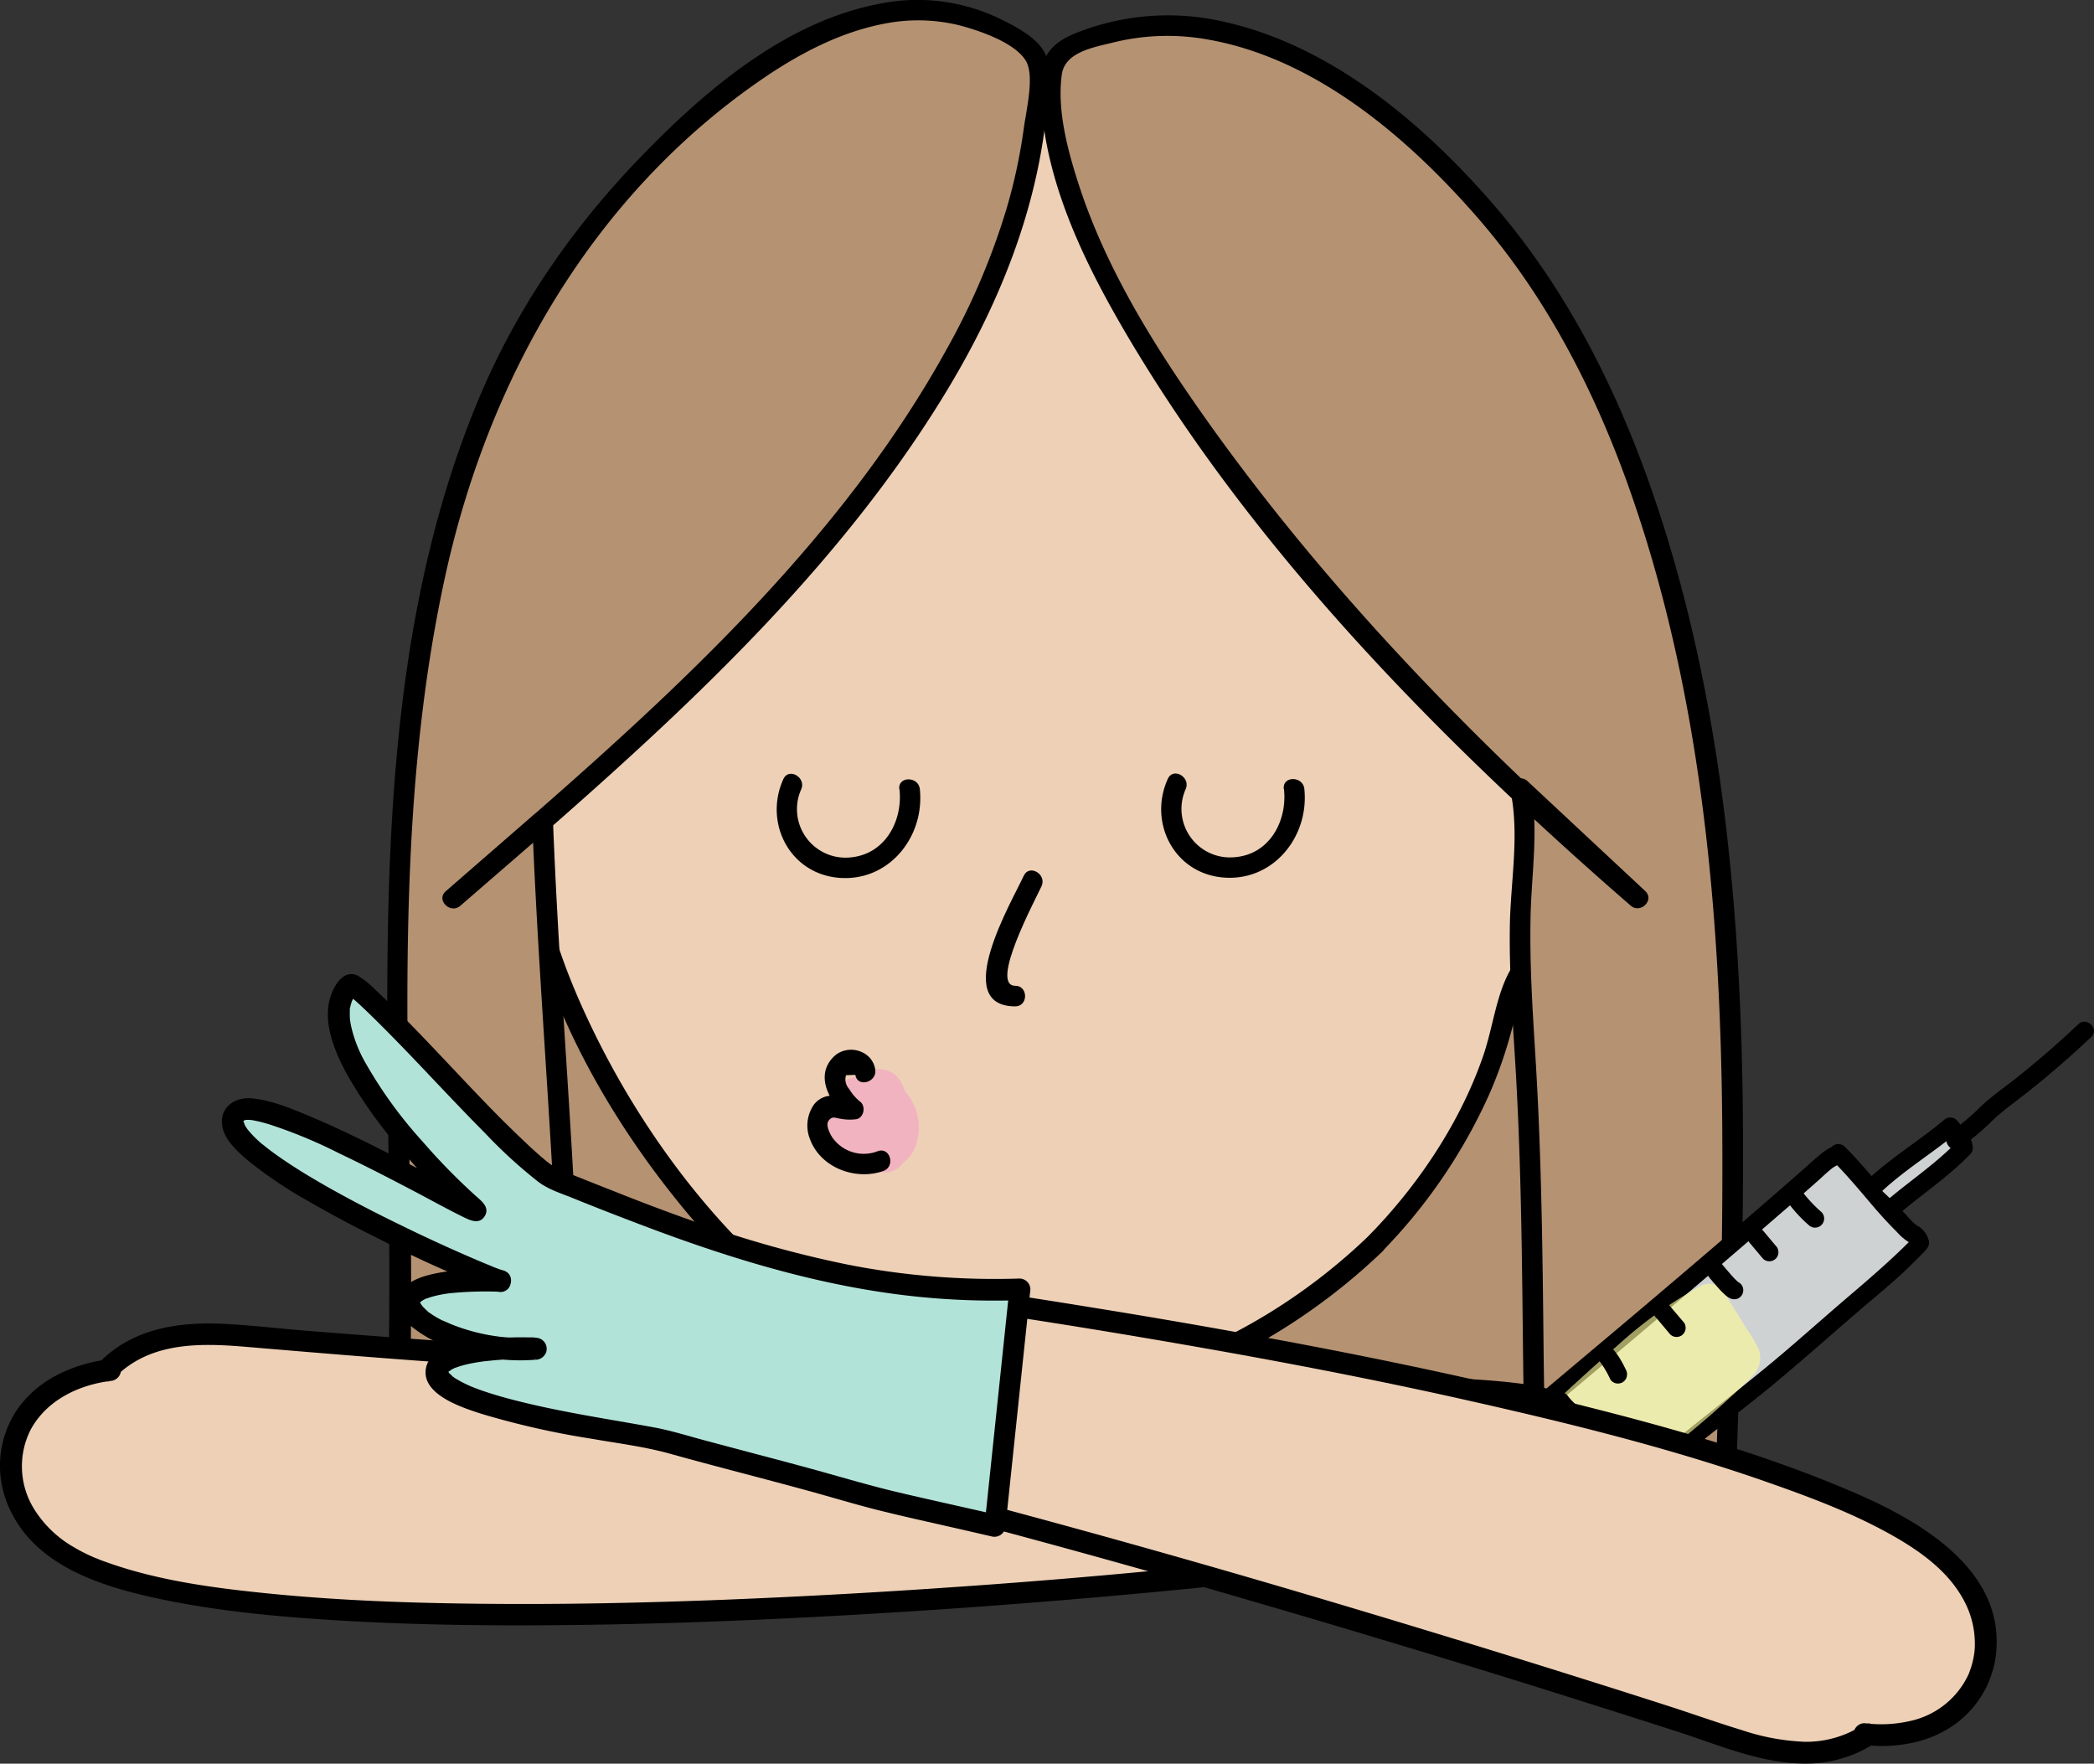 <svg viewBox="0 0 431.55 363.47" xmlns="http://www.w3.org/2000/svg" data-name="Capa 1" id="Capa_1"><rect x="0" y="0" width="431.55" height="363.47" fill="#333333" stroke="none"/><defs><style>.cls-1{fill:#b59272;}.cls-2{fill:#f3f4f6;}.cls-3{fill:#edd0b6;}.cls-4{fill:#f2b3c0;}.cls-5{opacity:0.4;}.cls-6{fill:#8fccd7;}.cls-7{fill:#cfd2d3;}.cls-8{opacity:0.64;}.cls-9{fill:#fcf99a;}.cls-10{fill:#b2e3d9;}</style></defs><path transform="translate(-53.05 -82.93)" d="M162,233.4c-4.47,6.39-6.51,14.13-8.16,21.75a341.66,341.66,0,0,0-7.19,64.8c-.23,10.21.87,20.79-.56,30.83-1.28,9,.62,16.39,7.2,23.36,5.71,6,13.28,10,21,13,15.69,6.15,32.45,9,49.09,11.62,51,8.15,103.43,15.09,153.86,4.06,3.15-.69,6.47-1.55,8.7-3.88,3.55-3.7,2.69-8.7,2.24-13.3a64.45,64.45,0,0,1,.29-14.92c1.54-12.71,2.81-25.47,3.47-38.26,1.29-25.32.17-50.93-6-75.6-3-11.84-7.25-23.68-15.16-33C357,207.78,334.87,202,313.92,199.05a327.76,327.76,0,0,0-98.28,1.25c-12.29,2-25,5-34.67,12.81-8.39,6.76-14,16.72-23.08,22.5" class="cls-1"></path><path transform="translate(-53.05 -82.93)" d="M249.59,254.33C247.52,259,236.18,278.56,246,278" class="cls-2"></path><path transform="translate(-53.05 -82.93)" d="M247.75,253.26c-2.38,5.2-15.2,26.86-1.77,26.91,2.73,0,2.73-4.24,0-4.25-5.37,0,4.16-17.74,5.44-20.52,1.13-2.46-2.53-4.62-3.67-2.14Z" class="cls-2"></path><path transform="translate(-53.05 -82.93)" d="M284.7,303.27c2.37,2.4,4.79,4.87,6.27,7.9s1.89,6.81.21,9.74c-1.8,3.15-5.71,4.68-9.32,4.39a8.32,8.32,0,0,1-4.2-1.4,8.56,8.56,0,0,1-2.44-2.93,13,13,0,0,1-.64-11.37,11,11,0,0,1,9.14-6.51" class="cls-2"></path><path transform="translate(-53.05 -82.93)" d="M224.12,240.06a21.35,21.35,0,0,0-3.67-11,13.59,13.59,0,0,0-9.82-5.78,10.06,10.06,0,0,0-9.67,5.39,17.89,17.89,0,0,0-1.13,4.08l-1.39,7.35" class="cls-2"></path><path transform="translate(-53.05 -82.93)" d="M226.24,240.06c-.86-8.54-5.34-17.8-14.88-18.83-11.56-1.26-13.32,9.6-15,18.28-.5,2.66,3.58,3.81,4.09,1.12,1.1-5.77,1.25-14.78,9-15.18,8-.41,11.86,7.84,12.55,14.61.27,2.69,4.51,2.72,4.24,0Z" class="cls-2"></path><path transform="translate(-53.05 -82.93)" d="M297,240.06a21.25,21.25,0,0,0-3.66-11,13.61,13.61,0,0,0-9.82-5.78,10,10,0,0,0-9.67,5.39,16.93,16.93,0,0,0-1.13,4.08l-1.39,7.35" class="cls-2"></path><path transform="translate(-53.05 -82.93)" d="M299.15,240.06c-.87-8.54-5.34-17.8-14.89-18.83-11.55-1.26-13.31,9.6-15,18.28-.51,2.66,3.58,3.81,4.09,1.12,1.1-5.77,1.25-14.78,9-15.18,8-.41,11.87,7.84,12.55,14.61.27,2.69,4.52,2.72,4.25,0Z" class="cls-2"></path><path transform="translate(-53.05 -82.93)" d="M368.33,277.24a3.13,3.13,0,0,0-.34-1.45c-.17-2.05-.41-4.11-.71-6.15a3.1,3.1,0,0,0,.33-1.47l-.15-19.58c0-3.55-5.87-4.63-6.44-.87,0,.2,0,.39-.06.59a3,3,0,0,0-2.24,3l0,23.25c0,2-17.93,3-16.42,3.14.06.91-19.14,1.81-19.14,2.72V244.92H361s.4,17.85.41,17.9c0,.22.29,9.26.33,9.46s.17,4.92.26,5.12c1.27,2.86,6.31,4.7,6.3,1C368.29,277.24,368.33,278.35,368.33,277.24Z" class="cls-3"></path><path transform="translate(-53.05 -82.93)" d="M336.47,339.24c-16.25,16-40.72,28.36-61.34,30.93-29.22,3.73-55.49-12.19-74.29-33.32-18.46-20.73-37.43-52.26-39.29-80.69-.59-9.11,1.62-18.19,4.59-26.82,16.06-46.74,53.18-82.64,89.05-116.63,2.85-2.7,5.75-5.44,9.28-7.13,9.08-4.36,20-.87,28.74,4.09,20.68,11.73,36.2,31.25,46.32,52.77s15.24,45.05,18.69,68.58c.55,3.77,1.2,7.83,3.88,10.54,1.81,1.84,4.32,2.79,6.46,4.24,6.37,4.3,8.93,12.89,7.51,20.45-1.46,7.82-7.05,11.56-10.29,18.14-2.75,5.59-3.35,12.89-5.84,18.83C354.43,316.35,346.67,329.22,336.47,339.24Z" class="cls-3"></path><path transform="translate(-53.05 -82.93)" d="M335,337.74c-16.1,15.48-37.87,27.62-60.27,30.34-23.27,2.82-45.32-7.39-62.35-22.67-16.86-15.11-30.5-35-39.65-55.61-4.83-10.91-8.65-22.88-9.07-34.88-.46-12.89,4.26-25.75,9.4-37.38,9.24-20.94,22.72-39.71,37.73-56.88s31.26-34.08,48.53-48.85c21.81-18.66,52.11,11.46,64.76,28.64,14.34,19.48,22.53,42.56,27.64,66,1.45,6.65,2.66,13.36,3.72,20.08.77,4.9.93,10.62,3.84,14.84s8.46,5.52,11.62,9.72c4.7,6.23,4.28,14.83.45,21.32-2.61,4.44-6.2,8-8.21,12.82s-2.7,10.34-4.45,15.39c-4.75,13.74-13.54,26.84-23.69,37.11-1.92,1.95,1.08,4.95,3,3a111.81,111.81,0,0,0,21.88-32.08,91.87,91.87,0,0,0,5.23-15.51c1.79-6.8,5.05-11.38,8.88-17,5.21-7.68,6.3-17.59,1.52-25.84-2.28-3.94-5.52-5.84-9.2-8.26-6.79-4.46-6.37-14.35-7.6-21.62-4.56-26.78-12.06-53.66-27.13-76.56-11.76-17.86-31.35-38.91-53.73-42-12.84-1.78-20.55,6-29.18,14.19-9.59,9.13-19.11,18.34-28.26,27.91-17.65,18.45-34.15,38.45-46,61.17-5.67,10.85-10.68,22.5-13.36,34.49s-1.48,23.84,1.87,35.56c6.78,23.73,20.73,45.84,37.22,64,17.19,19,40.92,33.95,67.27,33.66,26.05-.28,52.21-14.36,70.63-32.08C339.94,338.85,336.94,335.85,335,337.74Z"></path><path transform="translate(-53.05 -82.93)" d="M266.14,114.61c-.18.17-.27.38-.43.55a6.44,6.44,0,0,0-.95.11c-2.91.86-2.78,4.37-1,5.79a9.48,9.48,0,0,0,.78,2.85,3.26,3.26,0,0,0,4.44,1.16,5.49,5.49,0,0,0,2.31-6.72C272.87,115.53,268.9,112,266.14,114.61Z" class="cls-3"></path><path transform="translate(-53.05 -82.93)" d="M410,332.51c-.25,15-.91,30.05-1.39,45.06q-.42,13.31-.87,26.6c-.21,6.44,2.07,20.51-4.51,24.62a13.78,13.78,0,0,1-7.22,1.65c-5.95.08-12.18-1.29-16.66-5.21-4-3.47-6.19-8.61-7.09-13.8-5.63-32.4-3.14-66.59-4.36-99.51-.52-13.92-2.07-26.8-1.55-40.72,0-8.25,2.06-17.53,0-25.77l24.23,22.68C337,221.71,264.3,141.3,270,95.93l1-2.06C306.29,75,344.2,107.27,363.79,132,405,184.6,411.05,270.65,410,332.51Z" class="cls-1"></path><path transform="translate(-53.05 -82.93)" d="M367.87,243.93a2.09,2.09,0,0,0-1.36-.6c-23.61-22.56-45.69-47-64.52-73.46-10.79-15.19-21.11-31.58-26.8-49.46-2.18-6.82-4.3-14.85-3.32-22.08.64-4.72,6.59-5.64,10.75-6.68A46.62,46.62,0,0,1,301.55,91c22.37,3.76,41.55,20.17,56,36.77s24.63,36.62,31.82,57.4c14.42,41.66,18.33,86.56,18.62,130.4.23,34.55-1.21,69.19-2.66,103.78a4.13,4.13,0,0,1,3.45,3.49c.19,1.1.35,2.22.49,3.34,1.44-35.26,3-70.58,3-105.82,0-46.4-3.82-94.28-19.48-138.29-7.4-20.78-17.68-40.59-32.22-57.3-14.34-16.49-33.1-32.31-54.91-37.27a51.16,51.16,0,0,0-31.19,2.37c-7.2,3-7.29,7.34-6.78,14.68,1.18,17.09,9.35,33.47,17.94,48,20.83,35.15,48.94,66.62,79,94.92,1.41,8.73-.3,17.7-.42,26.49-.14,9.93.64,19.81,1.22,29.71,1.17,20.11,1.3,40.23,1.53,60.37.2,17.51.78,34.87,2.92,52.23,0-.18.07-.37.11-.55a4.79,4.79,0,0,1,3.71-3.46c-1.82-16.93-2.35-33.86-2.53-51-.21-20.13-.43-40.24-1.67-60.34-.61-9.93-1.26-19.82-1-29.77.19-6.5,1-12.94.74-19.39q9.86,9.12,19.87,17.8c2,1.77,5-1.12,3-3Z"></path><path transform="translate(-53.05 -82.93)" d="M164.81,252.13l-18.39,16C200,221.71,267,163,267,95.93l-1-2.06c-32-26.8-73.2,13.4-92.79,38.15C132,184.6,134.35,265.3,135.38,327.16c.41,24.28-1.08,48.52-1.3,72.72a4.47,4.47,0,0,0,.24,1.79,4,4,0,0,0,1.93,1.73c6.68,3.54,14.58,3.63,22.14,3.64a10.66,10.66,0,0,0,4.1-.54c7-3,8.22-20.65,8.26-26.89.08-14.19-.38-28.38-1.08-42.56C168.27,308.73,165.87,280.47,164.81,252.13Z" class="cls-1"></path><path transform="translate(-53.05 -82.93)" d="M268.36,93.83c-1.65-3.24-6.05-5.45-9.18-7a39,39,0,0,0-24.84-3.13c-19.23,3.62-35.81,17.69-49,31.32-14.25,14.7-25.76,31.29-33.68,50.23-17.82,42.66-19.14,90.57-18.74,136.15.2,23.17.66,46.26.1,69.43q-.39,15.72-.61,31.43A5.4,5.4,0,0,1,137,401c.44-24.07,1.11-48.12.58-72.2-.93-42.42-1.89-85.74,7.29-127.43,8.93-40.5,30.2-77.9,64.81-101.84,7.78-5.39,16.43-10,25.82-11.76a35.89,35.89,0,0,1,14.74.25c4.07,1,11.91,3.56,14.23,7.45,1.87,3.11,0,10.51-.44,14a112.49,112.49,0,0,1-3.45,16.16A144.16,144.16,0,0,1,248.09,155c-20.65,37.36-52.53,67.42-84.66,95.52l-.12.08-18.39,16c-2.07,1.79.94,4.78,3,3q7.44-6.45,15-13c2.07,47.7,7.34,95.43,5.19,143.17a3.9,3.9,0,0,1,2.54,2.22c.51,1.19,1,2.39,1.4,3.59,3-50.87-3-101.73-5-152.56,30.1-26.43,59.64-54.45,80.55-88.62,11.1-18.12,19.38-38.27,21.24-59.59C269.07,101.35,270,97.06,268.36,93.83Z"></path><path transform="translate(-53.05 -82.93)" d="M267.7,265.56c-1.28,2.79-10.78,20.5-5.44,20.52,2.73,0,2.73,4.26,0,4.25-13.42-.05-.61-21.71,1.77-26.91,1.14-2.48,4.8-.32,3.67,2.14Z"></path><path transform="translate(-53.05 -82.93)" d="M230.25,304.63a6.38,6.38,0,0,1,4.27-1.36c2.77.19,4.29,2.16,5,4.5a11.3,11.3,0,0,1,2,11.9,7,7,0,0,1-2.31,2.85c-1.65,2.48-4.91,2.58-7.43,1a10,10,0,0,1-1.36-1.11,4.89,4.89,0,0,1-4.61-1.69C221.83,315.86,223.06,305.53,230.25,304.63Z" class="cls-4"></path><path transform="translate(-53.05 -82.93)" d="M229.33,304.45l-1.92.07a2.9,2.9,0,0,0,.66,2.85,9.54,9.54,0,0,0,2.35,2.68c1.1,1,.63,3.3-.94,3.54a10.24,10.24,0,0,1-3.27-.11c-1-.12-1.63-.65-2.41.44-.65.91.32,2.7.79,3.43a7.9,7.9,0,0,0,9.36,2.82c2.58-.91,3.69,3.19,1.13,4.09-5.69,2-12.9-.64-15.09-6.54a7.55,7.55,0,0,1,.82-7.17,4.68,4.68,0,0,1,2.74-1.72c1.71-.35,3.19.92,4.8.67l-.93,3.55c-3.31-3-6.51-8.31-2.63-12.27,2.8-2.85,8-1.47,8.63,2.54.43,2.67-3.66,3.82-4.09,1.13Z"></path><path transform="translate(-53.05 -82.93)" d="M317.67,245.59c.68,6.6-3,13.46-10.21,14a10,10,0,0,1-10.07-14c1.12-2.47-2.53-4.63-3.67-2.14-4,8.81,1.12,19.18,11,20.28,10.48,1.17,18.18-8.2,17.14-18.21-.28-2.69-4.52-2.72-4.24,0Z"></path><path transform="translate(-53.05 -82.93)" d="M238.43,245.58c.69,6.6-3,13.47-10.21,14.06a10,10,0,0,1-10.07-14c1.13-2.46-2.53-4.62-3.66-2.14-4,8.81,1.11,19.18,11,20.29,10.48,1.17,18.17-8.2,17.13-18.22-.27-2.68-4.52-2.71-4.24,0Z"></path><path transform="translate(-53.05 -82.93)" d="M75.09,365.26c9.77-10.19,23.67-7.31,38.44-6.13,68.85,5.54,141,9.44,210.35,9.44,3.48,0,49.62-.15,49.62,4.05,0,4.94-12,2.33-13.28,6.06-3.15,9.12,27.4-4,29.35,5.4,1.53,7.36-18.87,3.12-18.87,6.06,0,3.33,30.8-1.52,28,9.45-.71,2.71-21,1.31-21,2.69,0,3,14.37-.44,15.38,5.39,1.69,9.79-80.72-1.08-90.85,0C257.54,412.46,109.68,424.36,69.5,405,48,394.63,51.43,368.19,75.78,365.26" class="cls-3"></path><path transform="translate(-53.05 -82.93)" d="M76.68,366.85c7.14-7.3,17.27-7.17,26.76-6.38,11.86,1,23.71,2,35.58,2.87q38.1,2.79,76.28,4.68t76.24,2.53c15.36.25,30.72.11,46.08.37,6.56.12,13.12.3,19.67.72,4.92.32,9.49.46,14.1,1.93.44.14,0,0,0,0s.3.1.34.17c.16.32-.12-.1-.13-.12.3.41-.16-.33-.1-.15-.08-.22-.25-.86-.23-.72s.19-.32,0,0c.24-.35-.27.22-.16.14a3.81,3.81,0,0,1-.53.25c-2.75,1.08-5.87.75-8.67,1.66-2.62.85-4.69,3.14-4,6.06.53,2.26,2.71,3.13,4.79,3.38,5.24.61,10.73-.93,16-1.36a37.81,37.81,0,0,1,4.12-.14,9.68,9.68,0,0,1,3.06.43,4.49,4.49,0,0,0,.47.16c-.2-.09.29.15.4.22a2.09,2.09,0,0,1,.52.45c-.19-.21.15.25.18.35-.15-.56,0,.24.06.33,0-.41,0,.24,0,.33s0-.09,0-.1a5.07,5.07,0,0,1-.4.42,2.91,2.91,0,0,1-1.18.5,16.55,16.55,0,0,1-3.66.6c-2.75.21-5.52.12-8.27.31-2.11.14-5.39.52-5.46,3.32-.06,2.14,2,3,3.77,3.32,5.22.89,10.61.49,15.86,1.09a21.62,21.62,0,0,1,6.8,1.69c.21.11.42.23.62.36s.25.18.25.17c.16.14.31.29.46.45s0,0,0,0c.08.12.16.24.23.37.25.46-.06-.18.08.19s.07.2.07.2a5,5,0,0,1,0,.67.45.45,0,0,1-.1.46,4.53,4.53,0,0,0,.57-.81c-.2.26-.18.08-.06.06-.48.1-.95.28-1.43.37a29.84,29.84,0,0,1-3.78.4c-3.15.2-6.32.21-9.48.33-1.82.07-4.8-.19-6.18,1.26a2.81,2.81,0,0,0,.37,4,6.26,6.26,0,0,0,3.63,1.25c2.83.34,5.75.11,8.52.83a5.66,5.66,0,0,1,1.45.53,1.53,1.53,0,0,1,.71.66c.1.17-.05.64,0,0a1.13,1.13,0,0,0,0,.26c0,.18.1-.69,0-.28,0,.19.29-.61.06-.17-.1.18.36-.5-.06,0-.25.32.42-.26.14-.09-.12.06-.22.15-.34.21-.29.14-.89.39-.34.19l-.94.32a20.46,20.46,0,0,1-2.32.52,22,22,0,0,1-2.48.33c-11.76,1.15-23.84.12-35.6-.66-12.31-.83-24.59-2-36.9-2.8a66,66,0,0,0-9.74-.28c-4.56.39-9.12.94-13.68,1.37q-19.37,1.83-38.77,3.16-23.82,1.67-47.7,2.63c-16.5.64-33,1-49.54.83-15-.14-30-.66-45-2.19-11.07-1.13-22.43-2.66-32.94-6.47-.48-.17-1-.35-1.43-.54l-.7-.28a5.18,5.18,0,0,1-.51-.22,34.73,34.73,0,0,1-3.9-2,23.13,23.13,0,0,1-7.81-7.33,16.71,16.71,0,0,1-1.09-16.74c3.24-6.11,9.84-9.31,16.48-10.15A2.33,2.33,0,0,0,78,365.26,2.25,2.25,0,0,0,75.78,363c-7.73,1-15.23,4.27-19.57,11a20.75,20.75,0,0,0-1.57,19c4.94,12,17.94,16.46,29.6,19.07,13,2.91,26.32,4.09,39.56,4.87,16.19.94,32.43,1.08,48.64.87,16.93-.22,33.86-.86,50.76-1.77q22.8-1.21,45.56-3.07,16.55-1.33,33.06-3a59.28,59.28,0,0,1,9.79.19c5.68.37,11.34.84,17,1.29,13.54,1.09,27.11,2.22,40.7,2.53a120.24,120.24,0,0,0,15.88-.4c3-.32,7-.64,9.15-3.06a4.39,4.39,0,0,0-.17-5.68c-2-2.54-5.69-2.92-8.7-3.15-1.49-.11-3-.14-4.47-.27a7.86,7.86,0,0,1-1.35-.2c-.58-.11-.21-.18-.19,0,0-.08-.07-.1.11.13.44.56.27.75,0,1.51.2-.65-.57,1.84-.82,1.27s0,.34-.09,0c0,0,.47-.11.49-.11.37-.06-.46,0,.15,0l.93-.08c1.36-.09,2.73-.12,4.09-.16,3.22-.09,6.45-.12,9.65-.45,2.12-.22,5.38-.38,6.55-2.52s.35-5.34-1.36-7.05-4.39-2.61-6.79-3.12c-5.66-1.21-11.49-1-17.23-1.43-.52,0-1-.08-1.56-.14s.18,0-.2,0l-.62-.11-.52-.14c-.43-.1,0,0,.07,0-.28-.32.06,0,.13.14a2.2,2.2,0,0,1,.44,1.39,1.9,1.9,0,0,1-.71,1.14c.29-.31-.18,0,0,0l.55-.13c.46-.1-.21,0,.45-.06,1.26-.12,2.52-.14,3.78-.17,4.4-.09,13.46.53,14.75-5.23a6,6,0,0,0-3.11-6.36c-2.27-1.23-5-1.36-7.55-1.29-5.66.14-11.24,1.67-16.9,1.6-.24,0-.49,0-.73,0s-.83-.08-.55,0l-.38-.08a4,4,0,0,1-.59-.18c.59.23.09,0-.06-.08.48.31,0-.08.19.17s-.22-.29.13.25c-.15-.24,0,.12,0,.23a.82.82,0,0,1,0-.35c-.43.58.61-.84,0-.12.22-.25-.15,0,.28-.23a1.71,1.71,0,0,1,.69-.28,29,29,0,0,1,4.45-.79c2.83-.38,6.58-.89,7.78-3.94.94-2.39-.29-4.13-2.47-5a23.37,23.37,0,0,0-5.49-1.24c-2.95-.42-5.92-.69-8.89-.9-11.28-.79-22.61-.92-33.91-.91q-36.06,0-72.12-1.26-39.14-1.32-78.23-3.82-19.38-1.22-38.76-2.66-9.6-.7-19.19-1.47c-5.5-.44-11-1.09-16.51-1.4-9.63-.53-19.3.76-26.34,8-2,2.07,1.15,5.25,3.18,3.18Z"></path><g class="cls-5"><path transform="translate(-53.05 -82.93)" d="M375.89,377.29c-1.44-.77-2.68-1.21-3.81.24a6.29,6.29,0,0,0-1.33,2.56,2.72,2.72,0,0,0,2.2,3.27c2.46.6,6.73-.35,8.13-2.67.89-1.48-.05-2.93-1.4-3.65-1.88-1-4.78-1.85-6.74-.67a3.9,3.9,0,0,0-1.54,4.57c.74,2.05,2.94,2.16,4.4.79,2.14-2,3.14-5.63.89-8a3.35,3.35,0,0,0-3.33-1c-1.55.46-2.27,2.07-2.56,3.53a1.27,1.27,0,0,0,1.54,1.54c1.17-.17,3-.58,2.94-2.11,0-1.28-1.47-1.81-2.54-1.92a3.14,3.14,0,0,0-3.06,1.2c-.9,1.43,0,3.17.81,4.41a1.27,1.27,0,0,0,2,.25c1.1-1.25,2.31-3.82-.1-4.52a2.89,2.89,0,0,0-3.57,1.93c-.5,2.4,3,4.67,5.07,4.29a2.38,2.38,0,0,0,2-2.11c.11-1.47-1-2.55-2.06-3.36a1.27,1.27,0,0,0-1.84.75c-1,3.35,1.34,7.81,4.55,9,1.31.5,3.1.48,3.61-1.11s-.74-3.07-1.84-4a1.28,1.28,0,0,0-2,.26c-1.46,2.31-1.77,6.2,1.65,6.91a2.66,2.66,0,0,0,2.92-1.24c.77-1.42,0-3.11-.82-4.32a1.27,1.27,0,0,0-1.71-.45c-1.56,1-2.95,2.66-2.21,4.63a5.38,5.38,0,0,0,3.6,2.91c1.34.4,3.2.46,4.08-.86,1.18-1.78-.54-4-1.63-5.3a1.26,1.26,0,0,0-2,.25c-1.32,1.76-.61,3.24.4,4.95a1.26,1.26,0,0,0,1.71.44,5.33,5.33,0,0,0,1.44-6.66c-1.53-2.52-4.64-.61-4.8,1.78-.14,2.16,1.25,5.12,3.52,5.65,2.76.65,3.68-2.46,3.18-4.56-.56-2.36-2.81-4.31-5.18-2.79-2.7,1.73-3.15,5.64.23,6.88,1.09.39,2.93.59,3.46-.72a2.89,2.89,0,0,0-.76-2.69c-1.44-1.87-4.13-2.72-5.44-.22a4,4,0,0,0,.42,4.46,4.76,4.76,0,0,0,3.89.91,7.57,7.57,0,0,0,4.36-2.34c1.26-1.2,2.4-2.61,4.19-2.93l-1-2.29c-3.29,2.31-6.37,4.9-9.85,6.92-1.18.69-.38,2.84,1,2.29,5.39-2.2,9.72-6.22,14.29-9.69,4.95-3.76,9-8.31,13.48-12.56l-2.09-.56c.15.39-.24,1-.12,1.45a2.21,2.21,0,0,0,.54.82,1.26,1.26,0,0,0,2.13-.89c-.13-2.37-1.58-4.89-4.32-4.36-2.45.48-1.52,3,.18,3.81,1.06.54,2.4-.58,1.71-1.71.39.65.25-.46.24-.8a7.94,7.94,0,0,0-.13-1.29,5.65,5.65,0,0,0-.77-2.06,4.69,4.69,0,0,0-2.88-2.1c-2.12-.5-4.56.94-3.91,3.36a7,7,0,0,0,3,3.52c1,.71,2.41,1.55,3.64.92,2.31-1.19.47-5-.31-6.53-1.48-3-3.82-6.53-7.1-7.71a1.26,1.26,0,0,0-1.58,1.21c.56,4.48,3.13,9.81,7.18,12.11A1.27,1.27,0,0,0,406,368c-.48-2.35-2.15-4.64-3.63-6.45s-3.64-4-6.07-3.34-2.7,3.49-2.09,5.6a18.24,18.24,0,0,0,3.79,7c1.35,1.48,4,2.4,4.82-.14.69-2.09-.44-4.66-1.35-6.51-1-2.14-2.57-4.61-4.73-5.79a3.29,3.29,0,0,0-4.91,2.06c-.77,2.87,1.19,6.27,2.75,8.53s3.78,5.25,6.63,5.39a1.25,1.25,0,0,0,1.21-.91c.62-2.66-.18-5.85-.89-8.4-.78-2.75-2-6.35-4.67-7.83s-4.94.48-5.38,3.1c-.52,3.08.33,6.47,1.48,9.32.79,2,2.14,5.13,4.73,5s2.24-3.62,1.8-5.38a19.64,19.64,0,0,0-3.76-7.7c-1.55-1.85-4-2.74-5.76-.59-2,2.45-1.08,6.54,0,9.17,1.14,2.79,3.39,6.08,6.83,5.49a1.27,1.27,0,0,0,.87-1.54,18.78,18.78,0,0,0-3.12-6.61c-1.21-1.8-3.32-4.54-5.83-3.62-5.06,1.84,1.22,9.8,3.44,11.48,1.62,1.23,4,1.39,4.56-1s-1.4-4.84-2.77-6.51c-1.57-1.92-3.71-4.11-6.18-4.77a3.11,3.11,0,0,0-4,3.41c.22,3,2.62,5.9,4.62,8,1.64,1.71,4.42,4.52,7,4.27a1.28,1.28,0,0,0,1.08-1.89,50.88,50.88,0,0,0-3.64-6.27c-1.51-2.24-3.36-4.87-5.9-6a3.81,3.81,0,0,0-5.49,2.66c-.56,2.86,1.28,5.89,2.94,8.05s4.44,5.33,7.46,5.11c.62-.05,1.33-.54,1.25-1.25a12.19,12.19,0,0,0-5.2-8.56c-1.71-1.21-5.15-2.75-6.69-.45a4.12,4.12,0,0,0-.11,3.64,19.48,19.48,0,0,0,3.33,5.55c.93,1.14,2.47,2.95,4.16,2.47,1.92-.55,2-3.52,1.64-5.07-.47-2.25-2.19-4.33-3.74-5.95s-3.51-3.37-5.75-3.81a1.27,1.27,0,0,0-1.53.87c-1,2.81.47,6.42,1.75,8.89s3.61,5.71,6.82,5.74a1.26,1.26,0,0,0,1.2-1.58c-.4-3-3-6-5.14-7.91-1.84-1.65-5.46-3.6-6.65-.14-1.07,3.11.77,6.66,2.8,8.94,1.34,1.51,4,3.86,6.21,3.15,3.26-1,.5-5.79-.51-7.42a30.57,30.57,0,0,0-2.86-3.74,11.21,11.21,0,0,0-4.12-3.44,2.57,2.57,0,0,0-3.54,1.79c-.48,1.73.33,3.65,1.11,5.17,1.51,3,3.91,6.14,7.3,7.07a2.33,2.33,0,0,0,3.08-1.48,6.51,6.51,0,0,0-.54-3.83,22.51,22.51,0,0,0-5.34-8.64,1.26,1.26,0,0,0-2.09,1.21,17.68,17.68,0,0,0,6.37,9.61c2.81,2,7.39,1.76,8.59-2,1-3-1.39-6.27-4.65-5.56-3.76.82-2.9,5.82.13,7a4.54,4.54,0,0,0,5.32-1.57,5.41,5.41,0,0,0-.09-5.87,1.25,1.25,0,0,0-2.28,1c.49,1.63,1.46,3.25,3.26,3.61a4.24,4.24,0,0,0,3.94-1.62,5.78,5.78,0,0,0,1.27-4.66,7.69,7.69,0,0,0-3.89-5.07,1.26,1.26,0,0,0-1.88,1.08,8.6,8.6,0,0,0,2.78,5.78,3.83,3.83,0,0,0,5.9-.83c2.31-3.81-2.1-9.5-5.37-11.26a1.27,1.27,0,0,0-1.84,1.42c.42,1.4,1.22,3.32,3,3.34,1.37,0,2.28-1.22,2.69-2.39a5.1,5.1,0,0,0-.28-4.05,4.83,4.83,0,0,0-4.58-2.17l1.21.92c-.79-5.69-7.59-.74-9.75,1-1.5,1.19-2.92,2.44-4.46,3.56a51.16,51.16,0,0,0-6,4.77c-1.63,1.6-3.52,3.9-2.74,6.34.49,1.53,2.9.88,2.41-.66-.61-1.92,2.18-4.06,3.41-5.1,1.9-1.63,4-3,6-4.52,1.68-1.31,3.23-2.77,5-4a8.74,8.74,0,0,1,2.9-1.51c.73-.16.73-.05.85.78a1.24,1.24,0,0,0,1.2.92c1.86,0,3,.93,2.57,2.64a2.31,2.31,0,0,1-.35.83c-.11.18-.16.16-.15.16.39.11.22,0,.18-.06a5.21,5.21,0,0,1-.64-1.47L397,363.41a9.7,9.7,0,0,1,3,2.86c.84,1.14,1.91,2.78,1.7,4.27a1.4,1.4,0,0,1-2.5.78,6.11,6.11,0,0,1-1.77-3.76l-1.88,1.08c1.92,1.2,3.72,3.53,2.14,5.75-1.21,1.69-2.52.93-3.05-.84l-2.29,1c.65,1,.95,2.64-.12,3.55a1.93,1.93,0,0,1-2.93-.57c-1-1.92,2.22-1.77,2.23.25a2.17,2.17,0,0,1-1.32,2,3.92,3.92,0,0,1-4-.92,15.45,15.45,0,0,1-5-7.93l-2.09,1.21a19,19,0,0,1,3.72,5.36,18.17,18.17,0,0,1,1.29,3.09,8.21,8.21,0,0,1,.23,1c0,.18,0,.35,0,.52s-.11.09,0,0,.24-.18.23-.18c-.24-.12-.85-.29-1.2-.48a8.87,8.87,0,0,1-2.84-2.32,17.76,17.76,0,0,1-2.33-3.82,7,7,0,0,1-.57-1.8,3.21,3.21,0,0,1,.08-1c-.05,0,.52.25.75.4a9.63,9.63,0,0,1,1.56,1.36,36.79,36.79,0,0,1,2.56,3,18.42,18.42,0,0,1,2.09,3.35,7.13,7.13,0,0,1,.57,1.54c0,.18.1.64,0,.62s.23-.31.21-.28.07-.06.11,0-.42-.05-.69-.15a7.44,7.44,0,0,1-2.12-1.42,9.58,9.58,0,0,1-3.27-5.76,3.5,3.5,0,0,1,.14-1.64c.15-.36.11-.24.28-.21a6.32,6.32,0,0,1,2.47,1.63c1.74,1.64,3.92,4.09,4.25,6.57l1.21-1.59c-2.29,0-3.92-3-4.79-4.76s-2.09-4.63-1.37-6.7l-1.54.87c2.86.56,5.49,3.71,6.91,6.08a6.22,6.22,0,0,1,.79,1.74,20,20,0,0,1-.07,2.2c0,.24.24-.13.29,0a1.55,1.55,0,0,1-.28-.22c-.49-.49-1-.94-1.43-1.47a18.12,18.12,0,0,1-2.64-4.22,5,5,0,0,1-.4-1.28,2.1,2.1,0,0,1,0-.5c0,.11.09-.32,0-.11,0,0,0-.07.13-.08a4,4,0,0,1,.66,0,6.61,6.61,0,0,1,2.44,1.12,9.57,9.57,0,0,1,4.12,6.52l1.25-1.25c-1.82.13-3.71-2-4.8-3.27-1.45-1.67-3.12-4-3.2-6.3-.05-1.76,1.33-2,2.57-1.19,1.95,1.22,3.39,3.39,4.63,5.28a51.36,51.36,0,0,1,3.27,5.73l1.08-1.88c-1.31.12-3-1.41-4-2.32a20.76,20.76,0,0,1-4.29-5.27,6,6,0,0,1-.84-2.27,2.28,2.28,0,0,1,0-.57c.08-.27.3-.41.22-.37.32-.15,1.07.19,1.55.46a11.77,11.77,0,0,1,2.25,1.72,15.26,15.26,0,0,1,3.69,4.87,4.54,4.54,0,0,1,.27.82,3.66,3.66,0,0,1,0,.54c0,.05,0,0,0,0,.25.06.19-.21.19-.1s.11.07-.13,0l-.27-.14a10.67,10.67,0,0,1-3.37-3.81,10.1,10.1,0,0,1-1.09-2.33,5.17,5.17,0,0,1-.18-.8,1.35,1.35,0,0,1,0-.37c.28-.23.69-.06,1.19.35a10.25,10.25,0,0,1,2.14,2.63,16.5,16.5,0,0,1,2.52,5.47l.88-1.53c-1.71.29-3.07-2.26-3.64-3.49a10,10,0,0,1-1-6.21,1.64,1.64,0,0,1,1.09-1.37s.09,0,0,0l.23.08a3.44,3.44,0,0,1,.77.62,15.05,15.05,0,0,1,3,5.44,12.8,12.8,0,0,1,.73,2.78,5.48,5.48,0,0,1,0,1.07c0,.16-.25.31.09.05s.16.11-.12-.11a3.11,3.11,0,0,1-.46-.43,10,10,0,0,1-1.4-2.47,18.67,18.67,0,0,1-1.6-7c0-1.09.16-3.57,1.76-2.77,2.08,1,3,4.44,3.55,6.47s1.3,5,.86,6.93l1.2-.92c-1.25-.06-2.87-2.06-3.68-3.07a16.26,16.26,0,0,1-3.16-5.87,3.38,3.38,0,0,1-.09-2,1.41,1.41,0,0,1,.41-.5.31.31,0,0,1,.3-.07c1.45.39,2.55,2,3.32,3.26a13.91,13.91,0,0,1,2.15,5.15,4.69,4.69,0,0,1,0,.92c0,.17-.06.22,0,.23a1.57,1.57,0,0,1,.29-.08s-.06,0-.12,0l-.53-.42a13.78,13.78,0,0,1-3-4.83,10.13,10.13,0,0,1-.77-2.64c-.05-.59-.11-.84.41-1.21,1.13-.82,3.3,1.9,3.92,2.68a13.54,13.54,0,0,1,2.91,5.25l1.84-1.41c-3.23-1.83-5.5-6.36-6-9.95l-1.59,1.2c1.92.69,3.38,2.82,4.42,4.45a12.73,12.73,0,0,1,2.24,5.27.72.72,0,0,1,0,.18c.14,0-.19.07,0-.05s.14-.17.21-.22c.32-.2.34,0-.06-.18a7.07,7.07,0,0,1-2.65-2.1,2.64,2.64,0,0,1-.35-.71c0,.05.06-.22,0,0,0-.07.05-.1.35-.17a5.07,5.07,0,0,1,.53,0,2.27,2.27,0,0,1,1.6,1.34,4,4,0,0,1,.33,1.45c.05.72-.28,1.68.11,2.32l1.71-1.71c.06,0-.6-.61-.58-.53l-.12,1,0-.07-.74.57c1.31-.44,1.74.59,1.8,1.77l2.14-.88-.22-.26.32,1.21a4.1,4.1,0,0,0,.12-2.11,1.26,1.26,0,0,0-2.08-.55c-4.32,4.1-8.22,8.55-13,12.17-4.36,3.31-8.56,7.34-13.69,9.44l1,2.28c3.48-2,6.56-4.62,9.85-6.92a1.25,1.25,0,0,0-1-2.28A8.21,8.21,0,0,0,386,385.6c-1.08,1-2.17,2.42-3.72,2.71-1,.18-2.47.27-2.27-1.12a1.44,1.44,0,0,1,.38-.9s-.19-.05.05,0a2.45,2.45,0,0,1,1,.83,4.07,4.07,0,0,0,.31.49c-.05,0,.07.13,0,.11l0,.13.45-1s-.87-.18-1-.24a1.13,1.13,0,0,1-.57-.66c-.21-.91,1.25-2.41,2-1.45.31.38,1,2.13.45,2.54s-1.26-1-1.42-1.39a3,3,0,0,1-.32-1.8c.11-.36.28-.35.12-.48.72.62.14,2.78-.53,3.25l1.71.44a5,5,0,0,1-.81-1.47c-.05-.4.14-.6.41-.95l-2,.25a7.93,7.93,0,0,1,1.17,1.8,1.33,1.33,0,0,1,.11.46s0,0,.1-.17c0,0-.06,0,0,0-.39,0,0,0-.34.05a2.61,2.61,0,0,1-1.15-.2,3.26,3.26,0,0,1-1.81-1.32.66.66,0,0,1,0-.47,3.3,3.3,0,0,1,1.15-1.14l-1.71-.45a5,5,0,0,1,.71,1.36c0,.12.08.76.11.44,0,.16-.1,0,0,.05-.09,0-.13.05-.34,0a1,1,0,0,1-.68-.73,3.46,3.46,0,0,1,.77-2.45l-2,.25a4.64,4.64,0,0,1,1,1c.05.07.19.47.26.49.33.08.22-.41.25-.33s-.68-.18-.65-.16a3.51,3.51,0,0,1-1.28-.87c-1.16-1.22-2.17-3.46-1.68-5.15l-1.83.74a5.24,5.24,0,0,1,.74.75c.11.12,0,.33.12.16s-.53-.15-.74-.24a5.6,5.6,0,0,1-1.38-1.13c-.8-.74.19.12-.06-.06.24.17-.37.1,0,.07h.11a.94.94,0,0,0,.24-.07c0-.13,0,.21-.1-.09.13.26-.3-.48-.17-.48a11,11,0,0,1-.63.94l2,.26a5.44,5.44,0,0,1-.78-1.44,1.28,1.28,0,0,1-.07-.34c0-.11,0-.16,0,0h.06a1.31,1.31,0,0,1,.56-.06,1,1,0,0,1,.53.1l.11,0c-.33-.59,0-.73,0-1.26,0-.26.17,0-.07,0s-.94.21-1.28.26l1.54,1.54c.2-1,.79-2.61,1.83-1.29s.17,3.05-.8,4.08c-.18.19-.38.3-.56.46,0,0-.07,0,.06,0s.1,0,.11.07c0-.25-.13-.1-.18-.48a1.29,1.29,0,0,1,.92-1.44c1.14-.33,2.89.31,3.9.86a4,4,0,0,1,.38.26c.32.16-.05.14.06,0-.15.23.19-.05,0-.12,0,0,0,0,0,.1a2.66,2.66,0,0,1-.54.44,6.67,6.67,0,0,1-1.15.56,8.39,8.39,0,0,1-2.66.56,2.46,2.46,0,0,1-1.16-.12c-.27-.09,0,.07-.32-.17.17.15.08,0,.08.06s0,.15,0-.19c-.05.26.13-.37.14-.38a5,5,0,0,1,.56-.94,3.79,3.79,0,0,0,.31-.39c-.5,0-.58.11-.25.21s.46.24.68.36c1.42.76,2.69-1.4,1.27-2.16Z" class="cls-6"></path></g><polyline points="317.12 309.4 289.47 332.59 287.27 329.96 314.47 306.26" class="cls-7"></polyline><path transform="translate(-53.05 -82.93)" d="M369.37,391.54l-24.18,20.28-3.46,2.9h1.59l-2.2-2.62v1.59L364.91,393l3.41-3c1.09-1-.51-2.54-1.59-1.59l-23.8,20.73-3.41,3a1.16,1.16,0,0,0,0,1.59l2.21,2.62a1.13,1.13,0,0,0,1.59,0L367.51,396l3.46-2.9c1.11-.93-.49-2.52-1.6-1.59Z"></path><path transform="translate(-53.05 -82.93)" d="M355.45,377.05c5.78,9,16,21.07,24.8,27.62,11.11,8.28,7.14-3.87.27-11.4-4.48-4.92-7.79-8.76-13.25-15.27-1.76-2.1-3.38-4.87-6.51-6.17-5.1-2.11-6.31-.2-5.31,5.22" class="cls-7"></path><path transform="translate(-53.05 -82.93)" d="M353.83,378a125.21,125.21,0,0,0,16.66,20.56,72,72,0,0,0,9.63,8.32c2,1.39,5.53,3.71,7.83,1.66,1.75-1.57,1.11-4.33.4-6.25a31.61,31.61,0,0,0-4.9-8.45c-2.36-3-5.11-5.76-7.62-8.66-2.87-3.3-5.76-6.6-8.45-10-2.43-3.13-6.23-6.52-10.55-6-4.14.54-3.73,5.35-3.19,8.38.42,2.37,4,1.37,3.62-1a8.18,8.18,0,0,1-.13-3.53c0,.12.17-.24.16-.27.08.17-.47.22-.09.13-.47.11.47,0,.07,0a6,6,0,0,1,.63,0c3.35.46,5.39,3.08,7.34,5.55,4.49,5.72,9.46,11.05,14.27,16.5a31.16,31.16,0,0,1,4.68,7.06,15,15,0,0,1,1,2.84,2.75,2.75,0,0,1,.11.89c0,.39-.11-.07,0,.13a.7.7,0,0,1-.05.18c-.12.19.23-.32,0-.09.22-.23,0-.16.41-.35s0,0,0,0c-.21.16,0-.07.12,0,0,0-.15,0-.21,0-.27-.06.32.06,0,0a5,5,0,0,1-.75-.22,17.19,17.19,0,0,1-3.54-2.17,73.67,73.67,0,0,1-8.22-7.27,121.34,121.34,0,0,1-16.07-19.8c-1.3-2-4.55-.15-3.24,1.89Z"></path><path transform="translate(-53.05 -82.93)" d="M382.63,394.1c10.27-7,16.57-13.21,24-18.81,12-9,22.84-19.15,34.13-28.62,2.88-2.42,5.55-5.1,8-7.57a3.76,3.76,0,0,0-1.06-1.79L447,337c-5.41-4.85-9.95-11.33-15.1-16.4l-.12.24a9.76,9.76,0,0,0-2.46,1.48c-20,17.69-40.78,35.08-61.26,52.26" class="cls-7"></path><path transform="translate(-53.05 -82.93)" d="M383.58,395.72c6-4.13,11.67-8.75,17.29-13.41s11.49-9,17.1-13.61c6.19-5.13,12.2-10.47,18.29-15.72,3-2.59,6.11-5.08,9-7.79,1.43-1.35,2.82-2.74,4.2-4.14.7-.71,1.32-1.36,1.09-2.45a5.2,5.2,0,0,0-1.08-2.05,4.79,4.79,0,0,0-1.47-1.13,13.56,13.56,0,0,1-2-2c-1.44-1.46-2.81-3-4.16-4.54-2.82-3.25-5.55-6.59-8.61-9.63a1.89,1.89,0,0,0-2.94.38c-.19.39.15-.25.17-.26a3.31,3.31,0,0,0-.74.39,11.29,11.29,0,0,0-1.41,1c-1.12.89-2.17,1.89-3.25,2.84q-3.12,2.75-6.27,5.48-6.21,5.4-12.46,10.76-12.6,10.79-25.32,21.46l-14.27,12c-1.85,1.55.82,4.19,2.65,2.65,17-14.25,34-28.51,50.76-43.06,2.34-2,4.68-4.08,7-6.12,1.16-1,2.28-2.13,3.49-3.08.94-.72,2.32-1,2.88-2.1l-2.95.38c3.17,3.15,6,6.61,8.9,10,1.44,1.65,2.92,3.28,4.48,4.82a11.73,11.73,0,0,0,2.17,1.94c.52.3.66.32.83,1l.48-1.82c-4.1,4.19-8.48,8-12.93,11.79s-8.7,7.57-13.07,11.32c-8.23,7.06-16.92,13.54-25.25,20.47-4.69,3.9-9.45,7.68-14.49,11.12-2,1.35-.1,4.6,1.9,3.24Z"></path><g class="cls-8"><path transform="translate(-53.05 -82.93)" d="M379,385.29q-3.25-4.05-6.67-8l11.07-10c6.83-6.14,13.76-12.35,21.93-16.55L412,361.51a2.27,2.27,0,0,1,.5,1.51,2.22,2.22,0,0,1-.74,1.13,167.51,167.51,0,0,1-28.56,23.11,1.5,1.5,0,0,1-2.58-.57c-.8-1.39-.43-7.31-1.24-8.69a1.14,1.14,0,0,0-1.14,1.09,2,2,0,0,0,3.06-2.35,1.87,1.87,0,0,0-2.08,1.31,3.48,3.48,0,0,0,2.73.3c.85-.41,1-2,.07-2.15a1.69,1.69,0,0,0-1.17.34l-1.64,1a1.28,1.28,0,0,0-.5.42,1.24,1.24,0,0,0,0,.89c.31,1.36,1,3.05,2.43,3,1.22-.08,1.81-1.5,2.14-2.67l1.57-5.67a5.73,5.73,0,0,0,3.6,1.79" class="cls-9"></path><path transform="translate(-53.05 -82.93)" d="M381.45,383.84c-2.27-2.94-4.6-5.83-6.95-8.7v4.4c5.56-4.68,10.9-9.62,16.41-14.37A85.55,85.55,0,0,1,407,353.74l-4.61-1.21,3.59,5.75,1.8,2.88,1,1.64.26.41c.47,1,.65.4.53-1.68-.41.19-.87.88-1.19,1.2l-1,.95c-.75.73-1.51,1.45-2.27,2.17q-2.28,2.16-4.65,4.23c-3,2.66-6.2,5.22-9.46,7.64-1.68,1.24-3.39,2.46-5.11,3.65-.8.55-1.61,1.09-2.42,1.63l-1.32.86-.75.48q-.81.46.12,0l1.71.46.4.5c-.22-.41-.25-.43-.08-.05s0,.14,0-.08-.05-.28-.08-.41c-.17-.59,0,.49,0,.05,0-.92-.15-1.85-.2-2.77a14.43,14.43,0,0,0-1.06-5.75,3.3,3.3,0,0,0-2.93-1.68c-2,.22-4.07,1.37-4.41,3.58a3.61,3.61,0,0,0,1.56,3.83c4.07,2.91,9.79-1.5,8-6.18a3.57,3.57,0,0,0-3.27-2.49,5.35,5.35,0,0,0-5.36,3.8c-.7,1.84.8,3.57,2.37,4.18,2.11.82,4.64.91,6.34-.81a4.83,4.83,0,0,0,.77-5.73c-1.53-2.56-4.46-2.23-6.7-1a9.41,9.41,0,0,0-2.42,1.67,4.39,4.39,0,0,0-.95,3.91c.68,3.65,4.14,7.25,8,5.12a7,7,0,0,0,3-4.25c.62-2,1.08-4,1.62-6l-5.56,1.47a7.32,7.32,0,0,0,5.95,2.34,2.92,2.92,0,0,0,.77-5.7,6.2,6.2,0,0,1-2-1.34,3.35,3.35,0,0,0-5.55,1.46,62.94,62.94,0,0,1-1.76,6.16c.09-.2.06-.14-.1.17s-.22.36,0,0a1.8,1.8,0,0,1,1.71-.48,1.17,1.17,0,0,1,.89.57c.14.2.12.15-.07-.14s-.19-.37,0-.06c-.07-.19-.13-.39-.19-.6-.12-.59-.14-.38-.06.62l-.88,1.51c-.26.15-.25.15,0,0l.62-.36.41-.24c.78-.38.51-.43-.82-.16l-1.5-.87a2.33,2.33,0,0,1-.55-2c.52-1.31,1.17-1.81,1.95-1.51,0,0-.87-.28-1.12-.37l2.38,4.18A1.28,1.28,0,0,1,381.3,380c-.49.07-.51.1,0,.11L378,377.65c.17.57.22.4.13-.5a.89.89,0,0,1,.59-.57.86.86,0,0,1,.73-.42c.82.31,1,.31.48,0l1.56,3.82-2.13,1.4-2.92-1.68c-.49-.95-.17-.37-.07,0,0,.15,0,.3.08.44-.18-.74,0-.36,0-.14.07.88.13,1.76.19,2.64a18.47,18.47,0,0,0,.63,4.74,5.8,5.8,0,0,0,2.49,3.16,5.05,5.05,0,0,0,5.33-.5c2.09-1.32,4.12-2.73,6.14-4.15q6.29-4.47,12.19-9.48c1.89-1.59,3.74-3.23,5.55-4.9s3.76-3.38,5.41-5.24a5,5,0,0,0,1.08-5.34,26.85,26.85,0,0,0-2.35-4l-4.86-7.81a3.45,3.45,0,0,0-4.61-1.21,88,88,0,0,0-17.11,12.2q-8.37,7.32-16.4,15a3.17,3.17,0,0,0,0,4.4c2.36,2.53,4.63,5.13,6.85,7.78a2.85,2.85,0,0,0,3.77.22c1-.79,1.62-2.55.74-3.7Z" class="cls-9"></path></g><path transform="translate(-53.05 -82.93)" d="M453.62,316.11a6,6,0,0,0,.29.74,3.65,3.65,0,0,0,.18.34,8.77,8.77,0,0,0,.54.81c.52.7,1.07,1.38,1.63,2.05a1.9,1.9,0,0,0,1.33.55,1.88,1.88,0,0,0,1.88-1.88l-.07-.5a1.9,1.9,0,0,0-.48-.82c-.38-.45-.76-.91-1.12-1.37l.3.38a6.83,6.83,0,0,1-1-1.48l.19.45a1.43,1.43,0,0,1-.09-.27,1.86,1.86,0,0,0-2.31-1.3,1.86,1.86,0,0,0-1.12.86,2,2,0,0,0-.19,1.44Z"></path><path transform="translate(-53.05 -82.93)" d="M443.85,331.13c4.73-4,9.63-7.18,13.92-11.66L455,315.09c-5,4.18-10.64,7.58-15.4,12" class="cls-7"></path><path transform="translate(-53.05 -82.93)" d="M445.18,332.46c4.65-3.88,9.7-7.29,13.91-11.67a1.91,1.91,0,0,0,.3-2.27l-2.78-4.38a1.91,1.91,0,0,0-2.94-.38c-5,4.18-10.62,7.59-15.41,12-1.77,1.64.88,4.29,2.65,2.65,4.79-4.44,10.4-7.85,15.41-12l-2.95-.38,2.78,4.38.29-2.27c-4.21,4.38-9.26,7.79-13.91,11.67a1.89,1.89,0,0,0,0,2.65,1.91,1.91,0,0,0,2.65,0Z"></path><path transform="translate(-53.05 -82.93)" d="M456.91,319.47a48.06,48.06,0,0,0,6.82-5.67c2.18-2.07,4.65-3.78,7-5.65,4.59-3.63,9-7.45,13.28-11.49,1.76-1.66-.9-4.31-2.65-2.65-4.13,3.93-8.46,7.65-12.92,11.2-2.34,1.86-4.82,3.55-7,5.59a47.62,47.62,0,0,1-6.43,5.43c-2,1.32-.13,4.57,1.89,3.24Z"></path><path transform="translate(-53.05 -82.93)" d="M373.29,373.07c.4.48.8.95,1.23,1.4a7.69,7.69,0,0,0,.66.62,4.38,4.38,0,0,0,1,.68,2.15,2.15,0,0,0,1.44.19,2,2,0,0,0,1.12-.86,1.89,1.89,0,0,0,.19-1.45l-.19-.44a1.9,1.9,0,0,0-.67-.68,2,2,0,0,1-.44-.27l.38.29a13.16,13.16,0,0,1-2-2.13,1.82,1.82,0,0,0-2.05-.39,1.52,1.52,0,0,0-.61.39,1.89,1.89,0,0,0-.54,1.33l.06.5a1.9,1.9,0,0,0,.48.82Z"></path><path transform="translate(-53.05 -82.93)" d="M383.09,364l.2.25-.29-.38a19.41,19.41,0,0,1,1.92,3.34A1.88,1.88,0,0,0,386,368a2,2,0,0,0,1.44-.19,1.89,1.89,0,0,0,.86-1.12l.07-.5a2,2,0,0,0-.25-1c-.32-.64-.63-1.28-1-1.9a14.1,14.1,0,0,0-1.43-2.07,1.9,1.9,0,0,0-1.33-.55,1.88,1.88,0,0,0-1.88,1.88l.07.5a1.9,1.9,0,0,0,.48.82Z"></path><path transform="translate(-53.05 -82.93)" d="M394.38,354.5l2.86,3.41a1.88,1.88,0,0,0,2.66,0,2,2,0,0,0,.55-1.33l-.07-.49a1.87,1.87,0,0,0-.48-.83L397,351.85a1.86,1.86,0,0,0-1.32-.55,1.9,1.9,0,0,0-1.33.55,1.86,1.86,0,0,0-.55,1.32l.07.5a1.93,1.93,0,0,0,.48.83Z"></path><path transform="translate(-53.05 -82.93)" d="M405.32,346.22c.68.8,1.36,1.61,2.07,2.38.32.36.65.71,1,1a4.55,4.55,0,0,0,1.11.85,2.15,2.15,0,0,0,1.44.19,1.88,1.88,0,0,0,1.31-2.31,1.83,1.83,0,0,0-.86-1.12,1.53,1.53,0,0,1-.3-.19l.38.29a13.08,13.08,0,0,1-1.7-1.71c-.61-.68-1.2-1.38-1.78-2.08a1.91,1.91,0,0,0-2.66,0,1.89,1.89,0,0,0-.54,1.33l.06.5a1.93,1.93,0,0,0,.48.83Z"></path><path transform="translate(-53.05 -82.93)" d="M413.73,339.17l2.64,3.15a1.88,1.88,0,0,0,1.32.55,1.9,1.9,0,0,0,1.33-.55,1.86,1.86,0,0,0,.55-1.32l-.07-.5a1.87,1.87,0,0,0-.48-.83l-2.64-3.15a1.88,1.88,0,0,0-1.33-.55,1.9,1.9,0,0,0-1.32.55,1.86,1.86,0,0,0-.55,1.33l.06.49a1.8,1.8,0,0,0,.49.83Z"></path><path transform="translate(-53.05 -82.93)" d="M422,331.38a28.48,28.48,0,0,0,3.78,4,1.42,1.42,0,0,0,.61.39,1.36,1.36,0,0,0,.72.16,1.88,1.88,0,0,0,1.88-1.87,1.87,1.87,0,0,0-.55-1.33,28.55,28.55,0,0,1-3.79-4,1.88,1.88,0,0,0-1.32-.55,2,2,0,0,0-1.33.55,1.9,1.9,0,0,0-.55,1.33l.07.49a1.87,1.87,0,0,0,.48.83Z"></path><path transform="translate(-53.05 -82.93)" d="M438,440.46c-11.85,7.68-24.72,1.69-38.82-2.85q-26.1-8.4-52.32-16.4-36.36-11.07-73-21.2-18.28-5-36.66-9.77c-6-1.55-12.16-3.58-18.29-4.62-4.42-.75-8.32-.4-10.51-5.33-1.31-3-1.26-6.33-.9-9.54a56.14,56.14,0,0,1,2.61-11.67c1.27-3.75,3.09-7.56,6.39-9.75,8.19-5.41,24.58-.32,33.9,1q17.34,2.52,34.6,5.41c32.67,5.45,65.29,11.66,97.37,20a406.5,406.5,0,0,1,42.13,12.94c9.71,3.68,19.9,7.82,28,14.42,18.52,15,9.16,39.94-15.22,37.21" class="cls-3"></path><path transform="translate(-53.05 -82.93)" d="M436.84,438.51a21.36,21.36,0,0,1-11.9,3.38,46.3,46.3,0,0,1-12.86-2.39c-4.61-1.4-9.15-3-13.73-4.51q-7.53-2.43-15.06-4.81-30.5-9.65-61.15-18.72t-61.25-17.3c-10.19-2.74-20.42-5.31-30.58-8.14a109.11,109.11,0,0,0-13.87-3,9.77,9.77,0,0,1-4.17-1.23,7.17,7.17,0,0,1-2.51-4.59c-.93-4.47.27-9.66,1.43-14,1-3.9,2.36-8.27,5.4-11.11,2.35-2.19,5.72-2.8,8.83-2.93a54.63,54.63,0,0,1,11.34.95c3.6.61,7.16,1.4,10.76,2,4.71.84,9.48,1.43,14.22,2.15q15.69,2.4,31.33,5.09c20.76,3.56,41.47,7.47,62,12.08s40.81,9.58,60.59,16.39C424.77,391,434,394.34,442.4,399c6.43,3.58,12.84,8.06,16,15a18.55,18.55,0,0,1,1.64,7.38,14.21,14.21,0,0,1-.36,3.63,17.77,17.77,0,0,1-.48,1.73c-.1.3-.21.6-.32.9a4.37,4.37,0,0,1-.29.67,17.26,17.26,0,0,1-11.69,9.25,26.9,26.9,0,0,1-9.59.5,2.25,2.25,0,0,0,0,4.5c6.63.71,13.68-.48,19.07-4.61a20.68,20.68,0,0,0,8.11-15.1c1.17-16.71-15.88-26.49-29-32.18-19.61-8.48-40.36-14.15-61.06-19.25-21.24-5.24-42.69-9.62-64.21-13.53q-16.17-2.94-32.4-5.55-8.27-1.35-16.56-2.61c-4.58-.69-9.18-1.26-13.73-2.11-7.75-1.46-15.8-3.61-23.74-2.82-3.81.39-7.49,1.48-10.35,4.14-3.34,3.11-5,7.7-6.25,12-2.22,7.69-5.15,21.85,4.64,25.64a22.44,22.44,0,0,0,5.14,1,70.13,70.13,0,0,1,7,1.41c5.27,1.3,10.48,2.86,15.73,4.22q32.11,8.32,64,17.54t63.36,19q15.8,4.94,31.55,10c8.92,2.88,18.17,7,27.74,6.6a25.66,25.66,0,0,0,12.81-4c2.44-1.55.18-5.45-2.27-3.89Z"></path><path transform="translate(-53.05 -82.93)" d="M156.13,346.92c-4.51-1.19-64.17-27.38-54-35,5.76-4.33,53,23.67,48.62,20.15-6.07-4.9-36.44-35.33-25.62-46.15,1.66-1.66,35.1,37.23,42,40,31.37,12.56,60,24,96,22.75L258,397.4c-14.9-3.48-21.71-4.74-32.41-7.87-8.5-2.49-27-7.19-35.49-9.61-5.57-1.59-45.9-6.28-47-14-1-7,32-4.72,16-5-17.76-.32-37-15-3-14" class="cls-10"></path><path transform="translate(-53.05 -82.93)" d="M156.73,344.75a27.21,27.21,0,0,1-2.66-1c-.72-.29-1.45-.59-2.17-.9s.32.14-.3-.12l-.58-.25-1.55-.67q-7.2-3.13-14.25-6.6c-5.42-2.64-10.77-5.42-16-8.43-2.38-1.38-4.73-2.8-7-4.32-1.06-.71-2.11-1.43-3.13-2.19l-.6-.45c-.34-.26,0,0,0,0l-.35-.27c-.43-.34-.85-.69-1.27-1a26.71,26.71,0,0,1-2-1.94c-.26-.28-.5-.57-.74-.85s.29.44-.06-.08l-.35-.51c-.15-.25-.27-.52-.42-.78.33.58.06,0-.07-.36s.14.56,0,.15a.83.83,0,0,1,0-.35c-.13.81.24-.49-.08.28a3,3,0,0,1,.18-.3c.1-.16.23-.13-.2.25l.11-.12s.31-.29.33-.31c-.21.24-.4.24-.07.09-.62.29-.1.18.18,0s-.62,0-.16,0c.16,0,.33,0,.49,0,.34,0,.67,0,1,.07s-.54-.11.09,0l.66.13c.94.19,1.88.45,2.8.73a100.79,100.79,0,0,1,14.29,5.92c5.24,2.49,10.4,5.15,15.54,7.85,3.41,1.79,6.77,3.67,10.22,5.36,1.42.7,3.3,1.55,4.37-.28s-.82-3.14-2-4.22a126.87,126.87,0,0,1-10.87-11.13,90.15,90.15,0,0,1-11.59-15.92,27.16,27.16,0,0,1-3-7.36c-.08-.32-.15-.66-.22-1,0-.16-.12-.86-.07-.37a12.88,12.88,0,0,1-.09-1.86c0-.24,0-.48,0-.71,0-.42,0,0,0,.07,0-.14,0-.28.07-.42a9.07,9.07,0,0,1,.45-1.54c-.22.55.09-.16.17-.29s.26-.43.4-.65,0,0,0,.05l.22-.27a1.52,1.52,0,0,0,.3-.32c.19-.18.07-.1-.36.26a1.41,1.41,0,0,1-.76.25c-.41.06-.91,0-1-.16a2.61,2.61,0,0,0,.56.34c.62.39-.31-.29.23.17l.83.71c.68.6,1.34,1.22,2,1.84,8.53,8.2,16.4,17.08,24.75,25.47a100.3,100.3,0,0,0,11,10.06c2.1,1.57,4.59,2.33,7,3.3,4.91,2,9.82,3.9,14.76,5.77,19.7,7.46,40,13.51,61.08,15a156.28,156.28,0,0,0,16.48.31l-2.25-2.25-5.12,48.73,2.85-2.17c-7.28-1.7-14.59-3.26-21.85-5-5.91-1.45-11.74-3.21-17.62-4.81-6.64-1.8-13.29-3.53-19.93-5.31-3.88-1-7.74-2.27-11.7-3-9.3-1.7-18.65-3.07-27.83-5.38-2.34-.58-4.66-1.23-6.95-2-1-.33-1.94-.69-2.9-1.08.43.18-.28-.12-.36-.16l-.51-.24c-.43-.2-.85-.41-1.26-.64s-.65-.37-1-.58c-.15-.09-.28-.2-.43-.29-.42-.28.26.25-.09-.08l-.64-.61c-.27-.26-.14-.22,0,.06,0,0-.27-.41-.26-.41l-.07-.14.12.26a.77.77,0,0,1-.09-.32c0-.06,0,.62,0,.15s-.1.44,0,.12-.11.18-.08.13.09-.23.17-.29c-.56.47.11-.05.32-.25-.51.47.12-.05.37-.19l.42-.21c.44-.25-.37.12.13-.06a22.68,22.68,0,0,1,2.26-.7c.88-.21,1.78-.38,2.68-.52l.66-.09c.26,0-.1,0-.13,0l.39-.05,1.43-.15a62.53,62.53,0,0,1,8.87-.3l.43,0s.13,0,.14,0c-.26.27-1.58-.75-1.47-.63l-.57-2.19h0l1-1.34c.33-.22,1.49-.27.58-.26h-1.49c-1.75,0-3.49,0-5.22-.19a39.85,39.85,0,0,1-10.32-2.62c-.64-.26.4.18-.23-.1l-.55-.25L144.1,355a19.85,19.85,0,0,1-1.9-1.09l-.83-.56c-.1-.07-.51-.42,0,0L141,353a12.38,12.38,0,0,1-1.13-1.16c.48.58,0-.06-.11-.22-.39-.56.12.34-.06-.12a1.47,1.47,0,0,1-.08-.28c0-.4.06.62,0,.23,0-.62-.13.44,0,0,.14-.64-.23.38,0-.07.11-.19.33-.31-.11.12,0,0,.21-.19.22-.24s.21-.18.26-.23c-.47.44-.21.14,0,0s.5-.29.76-.42c.09-.06.59-.26.05,0l.68-.25c.45-.15.91-.28,1.37-.39a25,25,0,0,1,2.91-.52,73.72,73.72,0,0,1,10.4-.3c2.9.08,2.9-4.42,0-4.5-4.92-.14-10.13-.19-14.92,1.09-2.41.64-5.31,1.9-6,4.59-.57,2.35.94,4.52,2.65,6a26.11,26.11,0,0,0,8,4.36,41.24,41.24,0,0,0,17.47,2.47,2.35,2.35,0,0,0,2.28-1.67,2.28,2.28,0,0,0-1.62-2.79,8.44,8.44,0,0,0-2-.15c-2.32-.05-4.65,0-7,.22a39.47,39.47,0,0,0-8.51,1.38c-2.26.68-4.94,1.89-5.59,4.39-1.49,5.72,7.48,8.5,11.32,9.75A169.65,169.65,0,0,0,175,379.44c5.38.95,10.85,1.61,16.12,3.08,9.65,2.69,19.36,5.13,29,7.78,4.35,1.2,8.67,2.5,13,3.62,4.93,1.25,9.89,2.36,14.85,3.48,3.15.71,6.31,1.44,9.46,2.17a2.29,2.29,0,0,0,2.85-2.17l5.12-48.73a2.25,2.25,0,0,0-2.25-2.25,156.6,156.6,0,0,1-35.3-2.85,228.06,228.06,0,0,1-32.43-9.16c-5.33-1.89-10.62-3.9-15.88-6-2.71-1.06-5.42-2.14-8.12-3.22l-2-.81-.82-.33c-.15-.06-1.44-.69-.42-.16-.27-.14-.53-.27-.79-.43s-.63-.41-.94-.63l-.47-.35c.34.25,0,0-.27-.22-.88-.71-1.72-1.45-2.56-2.21-2.15-1.95-4.23-4-6.28-6-8.91-8.9-17.19-18.47-26.39-27.07a18.41,18.41,0,0,0-3.61-2.92c-2.44-1.31-4.27.95-5.22,3-2.54,5.54.09,12,2.76,17a95.32,95.32,0,0,0,12.88,17.66,114.73,114.73,0,0,0,11.29,11.41,5.7,5.7,0,0,0,.71.59s.1.12.13.12c-.5,0-.41-2.31-.5-2.07l.58-1a2.5,2.5,0,0,1,2.06-.58l-.12,0c-.27-.08.66.31.07,0l-1.35-.66c-1.48-.76-3-1.54-4.42-2.32-4.4-2.33-8.79-4.65-13.23-6.89-5.08-2.57-10.2-5.06-15.45-7.27-3.84-1.61-7.88-3.33-12.06-3.76-3.07-.31-6.21,1.36-6.23,4.79,0,3.26,3,6,5.3,7.94a87.15,87.15,0,0,0,12.22,8.28c5,2.89,10,5.55,15.18,8.1a222.32,222.32,0,0,0,23.22,10.41c.3.11.59.22.89.3,2.8.75,4-3.59,1.2-4.34Z"></path></svg>
